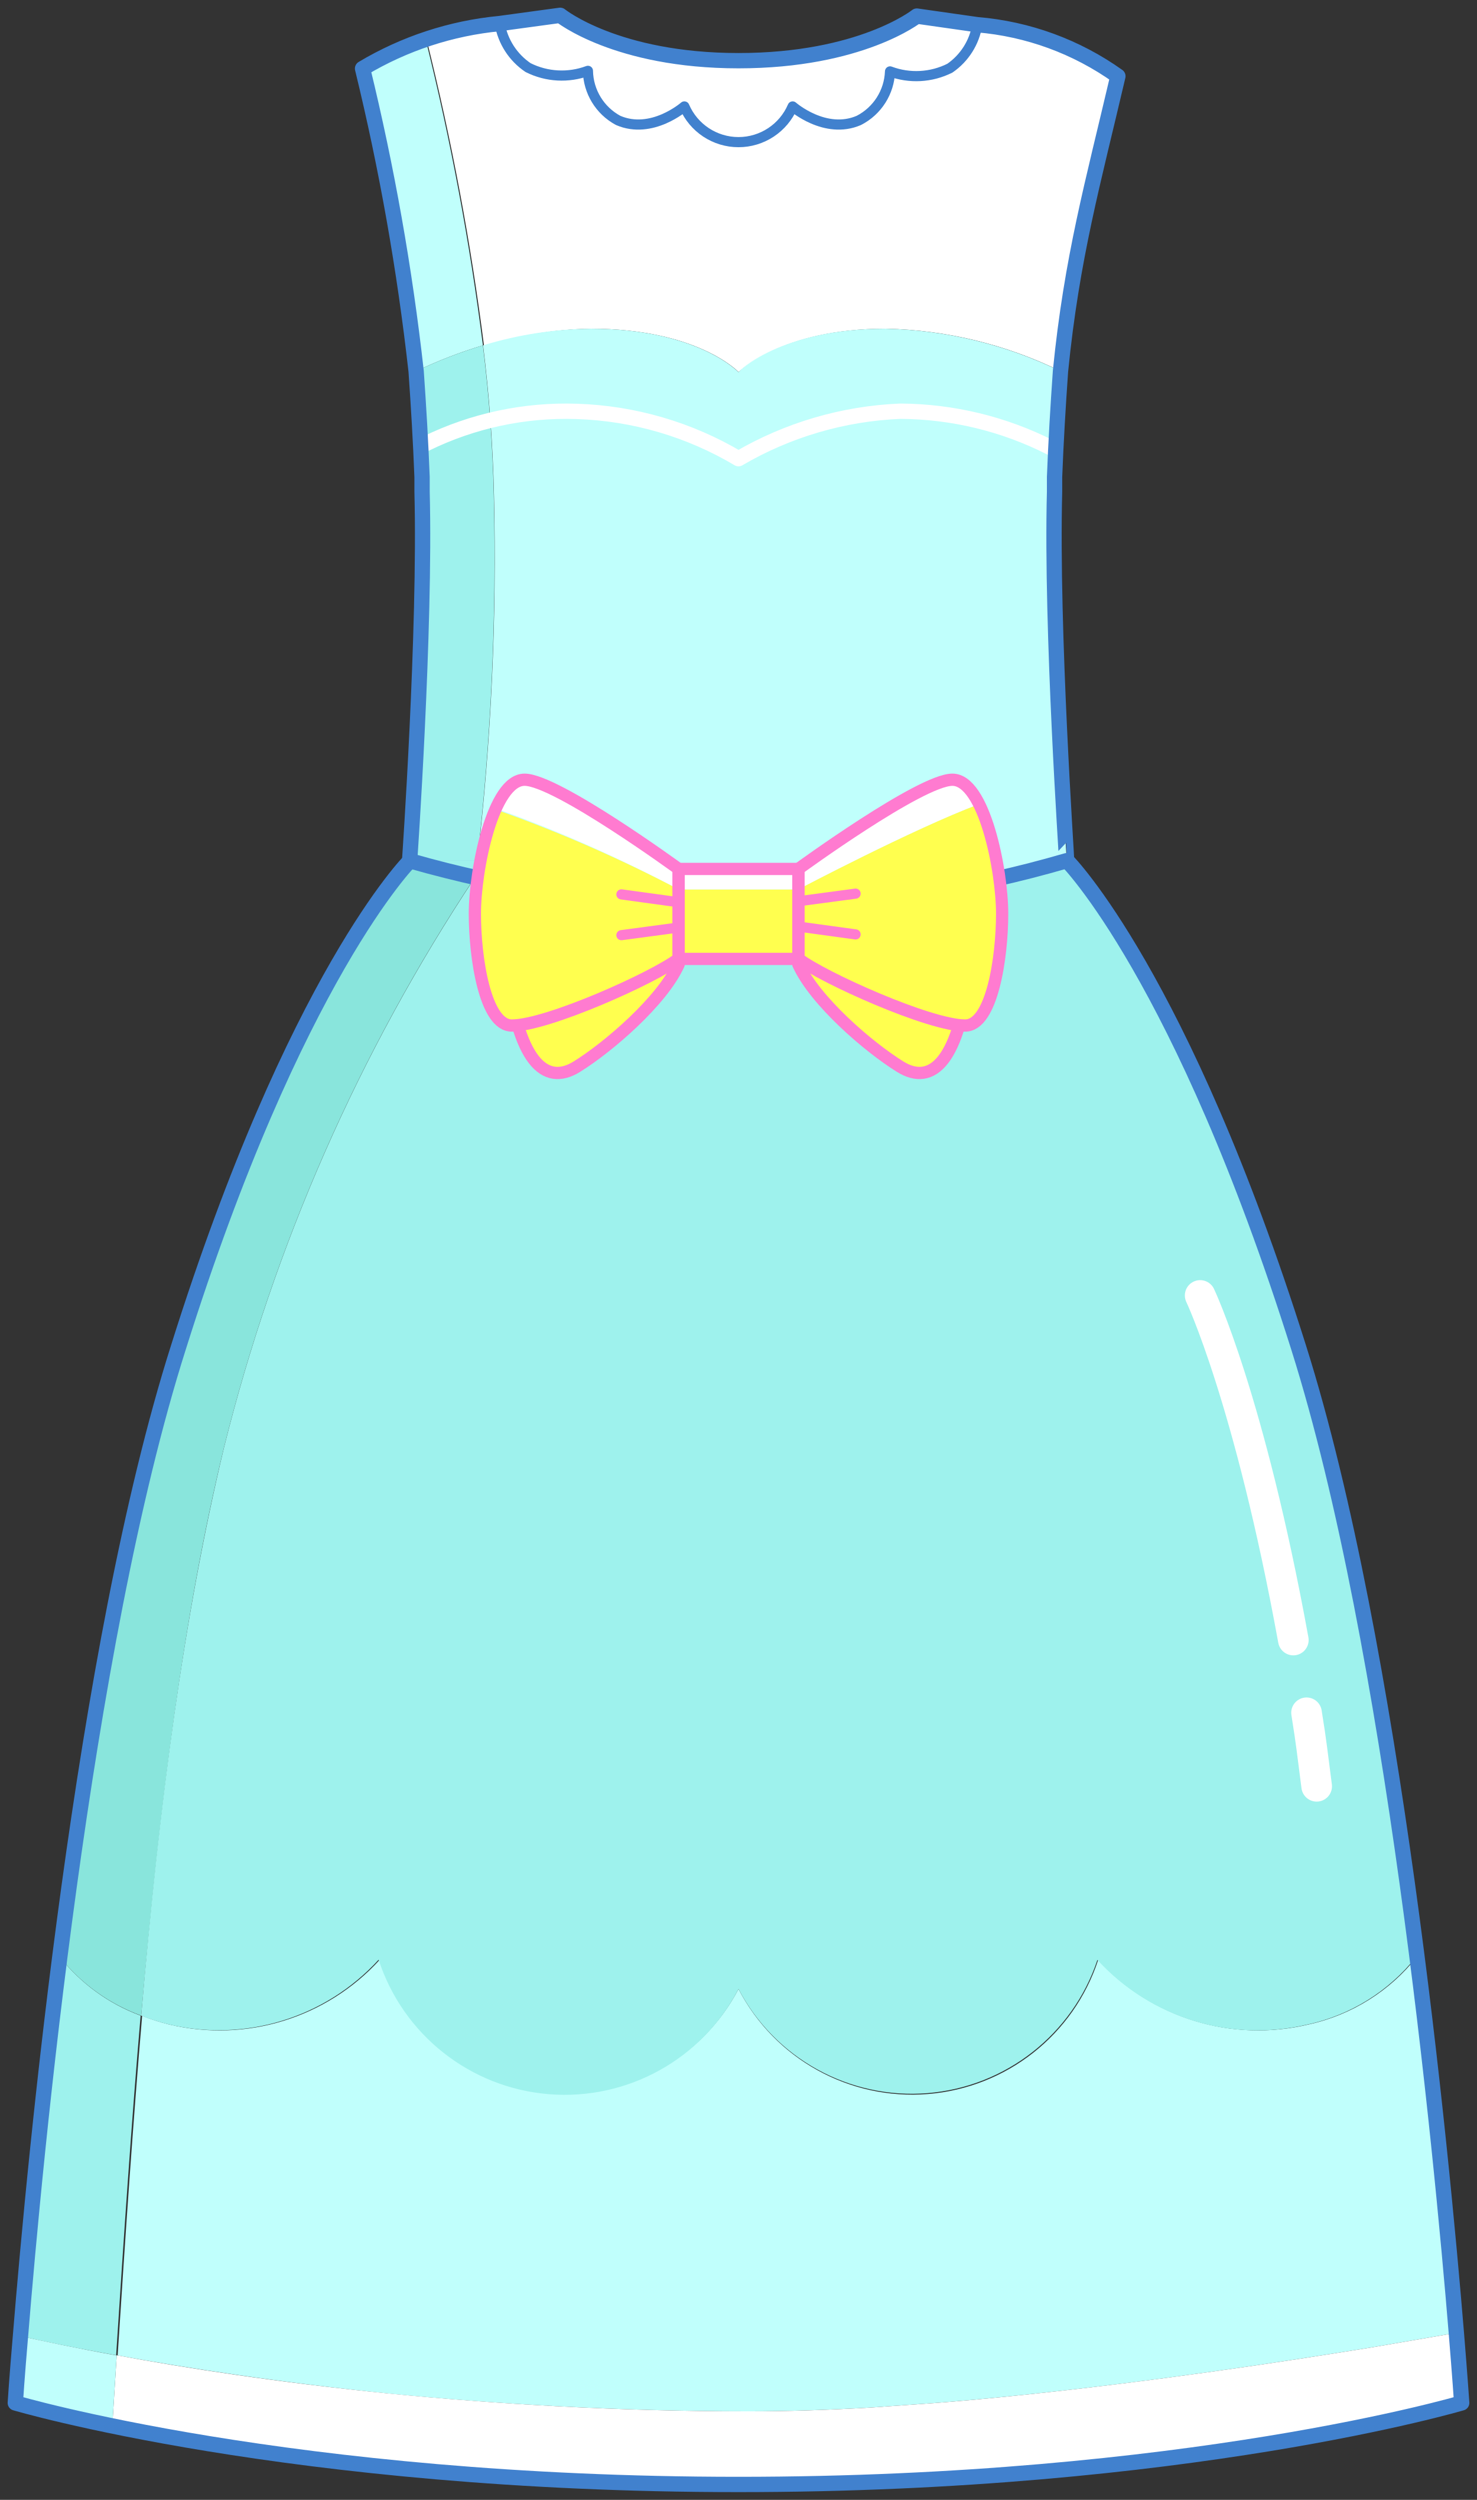 <svg xmlns="http://www.w3.org/2000/svg" xmlns:xlink="http://www.w3.org/1999/xlink" version="1.1" width="115.8" height="195.875" viewBox="0.1 -0.435 115.8 195.875">
  <rect x="0.1" y="-0.435" width="115.8" height="195.875" fill="#333333" stroke="none"/>
  <!-- Exported by Scratch - http://scratch.mit.edu/ -->
  <g id="ID0.036390861961990595">
    <g id="Page-1">
      <g id="dress-03-[people,fashion]">
        <g id="Skirt">
          <path id="Shape" fill="none" stroke="none" stroke-width="1" d="M 76.54 187.59 C 75.175 187.71 73.81 187.83 72.46 187.92 C 73.81 187.83 75.175 187.71 76.54 187.59 Z "/>
          <path id="Shape" fill="none" stroke="none" stroke-width="1" d="M 58.795 188.505 C 48.385 188.505 38.845 187.92 30.595 187.11 C 38.845 187.92 48.385 188.505 58.795 188.505 Z "/>
          <path id="Shape" fill="none" stroke="none" stroke-width="1" d="M 104.74 183.96 C 97.09 185.175 86.74 186.645 76.54 187.59 C 86.77 186.645 97.09 185.175 104.74 183.96 Z "/>
          <path id="Shape" fill="none" stroke="none" stroke-width="1" d="M 9.25 184.125 C 14.665 185.115 21.925 186.24 30.595 187.125 C 22 186.24 14.665 185.115 9.25 184.125 Z "/>
          <path id="Shape" fill="#C0FFFC" stroke="none" stroke-width="1" d="M 58.795 188.505 C 61.795 188.505 65.095 188.4 68.425 188.205 L 72.46 187.92 C 73.81 187.83 75.175 187.71 76.54 187.59 C 86.77 186.645 97.09 185.175 104.74 183.96 L 107.65 183.495 L 114.28 182.355 C 113.77 176.115 112.78 165.18 111.19 152.895 C 109.054 155.585 106.055 157.456 102.7 158.19 C 96.69 159.627 90.374 157.692 86.2 153.135 C 84.273 159.004 79.015 163.145 72.857 163.643 C 66.7 164.141 60.845 160.898 58 155.415 C 55.14 160.859 49.306 164.069 43.177 163.573 C 37.047 163.076 31.807 158.968 29.86 153.135 C 25.69 157.698 19.37 159.634 13.36 158.19 C 12.64 158.015 11.933 157.789 11.245 157.515 C 10.54 165.75 9.94 174.57 9.325 184.125 C 14.74 185.115 22 186.24 30.67 187.125 C 38.845 187.92 48.385 188.505 58.795 188.505 Z "/>
          <path id="Shape" fill="#9EF2ED" stroke="none" stroke-width="1" d="M 4.795 152.91 C 3.205 165.375 2.2 176.43 1.705 182.61 C 3.505 183.015 6.055 183.555 9.205 184.11 C 9.82 174.555 10.42 165.735 11.125 157.5 C 8.635 156.578 6.445 154.991 4.795 152.91 Z "/>
          <path id="Shape" fill="#89E5DC" stroke="none" stroke-width="1" d="M 11.17 157.5 C 12.67 140.61 14.47 126.195 17.65 113.025 C 21.606 97.105 28.262 81.98 37.33 68.31 C 35.71 67.95 34.015 67.515 32.245 67.005 C 32.245 67.005 23.245 76.125 14.08 105.165 C 10.48 116.55 7.75 131.655 5.755 145.845 C 5.41 148.23 5.095 150.6 4.795 152.91 C 6.457 154.997 8.663 156.585 11.17 157.5 Z "/>
          <path id="Shape" fill="#9EF2ED" stroke="none" stroke-width="1" d="M 58 69.96 C 58 69.96 50.14 71.205 37.345 68.31 C 28.27 81.984 21.609 97.113 17.65 113.04 C 14.5 126.21 12.61 140.625 11.17 157.5 C 11.858 157.774 12.565 158 13.285 158.175 C 19.295 159.619 25.615 157.683 29.785 153.12 C 31.704 159 36.964 163.153 43.129 163.654 C 49.293 164.156 55.156 160.907 58 155.415 C 60.86 160.859 66.694 164.069 72.823 163.573 C 78.953 163.076 84.193 158.968 86.14 153.135 C 90.314 157.692 96.63 159.627 102.64 158.19 C 105.995 157.456 108.994 155.585 111.13 152.895 C 110.845 150.585 110.53 148.23 110.185 145.845 C 108.19 131.655 105.46 116.55 101.86 105.165 C 92.74 76.035 83.755 67.005 83.755 67.005 C 67.975 71.55 58 69.96 58 69.96 Z "/>
          <path id="Shape" fill="#FFFFFF" stroke="none" stroke-width="1" d="M 114.7 187.845 C 114.7 187.845 114.565 185.82 114.28 182.355 L 107.65 183.495 L 104.74 183.96 C 97.09 185.175 86.74 186.645 76.54 187.59 C 75.175 187.71 73.81 187.83 72.46 187.92 L 68.425 188.205 C 65.095 188.4 61.855 188.505 58.795 188.505 C 48.385 188.505 38.845 187.92 30.595 187.11 C 21.925 186.24 14.665 185.115 9.25 184.11 C 9.13 185.925 9.025 187.77 8.905 189.63 C 25.075 192.799 41.522 194.341 58 194.235 C 93.145 194.235 114.7 187.845 114.7 187.845 Z "/>
          <path id="Shape" fill="#C0FFFC" stroke="none" stroke-width="1" d="M 1.705 182.61 C 1.42 185.925 1.3 187.845 1.3 187.845 C 1.3 187.845 3.955 188.625 8.905 189.645 C 9.025 187.785 9.13 185.94 9.25 184.125 C 6.055 183.555 3.505 183 1.705 182.61 Z "/>
          <path id="Shape" fill="#FFFFFF" stroke="none" stroke-width="1" d="M 58.795 188.505 C 61.795 188.505 65.095 188.4 68.425 188.205 C 65.095 188.4 61.855 188.505 58.795 188.505 Z "/>
          <path id="Shape" fill="#FFFFFF" stroke="none" stroke-width="1" d="M 72.46 187.92 L 68.425 188.205 L 72.46 187.92 Z "/>
          <path id="Shape" fill="#FFFFFF" stroke="none" stroke-width="1" d="M 107.65 183.495 L 114.28 182.355 L 114.28 182.355 L 107.65 183.495 "/>
          <path id="Shape" fill="none" stroke="#4181CE" stroke-width="1.2" stroke-linecap="round" stroke-linejoin="round" d="M 114.28 182.355 C 113.095 167.955 109.33 128.625 101.92 105.165 C 92.74 76.035 83.755 67.005 83.755 67.005 L 32.245 67.005 C 32.245 67.005 23.245 76.005 14.08 105.165 C 6.58 128.775 2.86 168.435 1.705 182.61 C 1.42 185.925 1.3 187.845 1.3 187.845 C 1.3 187.845 22.855 194.235 58 194.235 C 93.145 194.235 114.7 187.845 114.7 187.845 C 114.7 187.845 114.565 185.82 114.28 182.355 Z "/>
          <path id="Shape" fill="none" stroke="#FFFFFF" stroke-width="2.4" stroke-linecap="round" stroke-linejoin="round" d="M 102.535 133.77 C 102.955 136.395 102.94 136.56 103.33 139.53 "/>
          <path id="Shape" fill="none" stroke="#FFFFFF" stroke-width="2.4" stroke-linecap="round" stroke-linejoin="round" d="M 94.195 101.07 C 94.195 101.07 98.065 109.2 101.5 128.07 "/>
        </g>
        <g id="Top">
          <path id="Shape" fill="#C0FFFC" stroke="none" stroke-width="1" d="M 37.51 67.005 C 37.405 67.86 37.33 68.31 37.33 68.31 C 50.125 71.205 58 69.96 58 69.96 C 58 69.96 67.99 71.55 83.755 66.96 L 37.51 66.96 L 37.51 67.005 Z "/>
          <path id="Shape" fill="#9EF2ED" stroke="none" stroke-width="1" d="M 37.51 67.005 L 32.245 67.005 C 34.015 67.515 35.71 67.95 37.33 68.31 C 37.33 68.31 37.405 67.86 37.51 67.005 Z "/>
          <path id="Shape" fill="none" stroke="none" stroke-width="1" d="M 58 28.725 C 58 28.725 54.73 25.335 46.42 25.335 C 54.79 25.32 58 28.725 58 28.725 Z "/>
          <path id="Shape" fill="#C0FFFC" stroke="none" stroke-width="1" d="M 33.475 2.67 C 31.744 3.235 30.084 3.995 28.525 4.935 C 30.43 12.742 31.833 20.663 32.725 28.65 C 34.415 27.84 36.165 27.163 37.96 26.625 C 36.935 18.559 35.437 10.56 33.475 2.67 Z "/>
          <path id="Shape" fill="#FFFFFF" stroke="none" stroke-width="1" d="M 46.42 25.32 C 54.73 25.32 57.94 28.65 58 28.71 C 58.06 28.77 61.255 25.32 69.565 25.32 C 74.317 25.424 78.991 26.56 83.26 28.65 C 84.145 19.74 85.81 13.875 87.76 5.535 C 84.51 3.221 80.696 1.826 76.72 1.5 C 76.504 2.886 75.729 4.122 74.575 4.92 C 73.114 5.654 71.412 5.747 69.88 5.175 C 69.815 6.798 68.881 8.26 67.435 9 C 64.795 10.14 62.245 7.905 62.245 7.905 C 61.516 9.602 59.847 10.702 58 10.702 C 56.153 10.702 54.484 9.602 53.755 7.905 C 53.755 7.905 51.205 10.14 48.565 9 C 47.115 8.257 46.18 6.788 46.12 5.16 C 44.604 5.696 42.934 5.588 41.5 4.86 C 40.347 4.048 39.573 2.803 39.355 1.41 C 37.378 1.604 35.43 2.027 33.55 2.67 C 35.519 10.575 37.021 18.589 38.05 26.67 C 40.762 25.826 43.58 25.372 46.42 25.32 Z "/>
          <path id="Shape" fill="#9EF2ED" stroke="none" stroke-width="1" d="M 37.51 67.005 C 38.606 57.507 39.042 47.944 38.815 38.385 C 38.729 34.453 38.444 30.528 37.96 26.625 C 36.165 27.163 34.415 27.84 32.725 28.65 C 32.935 31.425 33.085 34.2 33.19 36.945 L 33.19 38.1 C 33.46 48.93 32.2 67.005 32.2 67.005 L 37.48 67.005 L 37.51 67.005 Z "/>
          <path id="Shape" fill="#C0FFFC" stroke="none" stroke-width="1" d="M 58 28.725 C 58 28.725 54.805 25.32 46.435 25.32 C 43.567 25.348 40.718 25.788 37.975 26.625 C 38.459 30.528 38.744 34.453 38.83 38.385 C 39.057 47.944 38.621 57.507 37.525 67.005 L 83.74 67.005 C 83.74 67.005 82.48 48.93 82.765 38.1 C 82.765 37.71 82.765 37.32 82.765 36.945 C 82.87 34.2 83.035 31.425 83.245 28.65 C 78.97 26.561 74.292 25.424 69.535 25.32 C 61.195 25.32 58 28.725 58 28.725 Z "/>
          <path id="Shape" fill="#C0FFFC" stroke="none" stroke-width="1" d="M 46.42 25.32 C 43.552 25.348 40.703 25.788 37.96 26.625 C 40.703 25.788 43.552 25.348 46.42 25.32 Z "/>
          <path id="Shape" fill="#C0FFFC" stroke="none" stroke-width="1" d="M 37.96 26.625 C 36.165 27.163 34.415 27.84 32.725 28.65 C 34.415 27.84 36.165 27.163 37.96 26.625 Z "/>
          <path id="Shape" fill="#C0FFFC" stroke="none" stroke-width="1" d="M 58 28.71 C 58 28.71 61.195 25.305 69.565 25.305 C 61.255 25.32 58 28.65 58 28.71 Z "/>
          <path id="Shape" fill="#FFFFFF" stroke="#4181CE" stroke-width="0.795" stroke-linecap="round" stroke-linejoin="round" d="M 41.5 4.86 C 42.961 5.594 44.663 5.687 46.195 5.115 C 46.224 6.743 47.13 8.229 48.565 9 C 51.205 10.14 53.755 7.905 53.755 7.905 C 54.484 9.602 56.153 10.702 58 10.702 C 59.847 10.702 61.516 9.602 62.245 7.905 C 62.245 7.905 64.795 10.14 67.435 9 C 68.885 8.257 69.82 6.788 69.88 5.16 C 71.412 5.732 73.114 5.639 74.575 4.905 C 75.725 4.111 76.5 2.88 76.72 1.5 L 71.98 0.825 C 71.98 0.825 67.585 4.32 58 4.32 C 48.415 4.32 44.02 0.765 44.02 0.765 L 39.28 1.41 C 39.516 2.815 40.319 4.062 41.5 4.86 Z "/>
          <path id="Shape" fill="none" stroke="#FFFFFF" stroke-width="1.2" stroke-linecap="round" stroke-linejoin="round" d="M 33.505 34.32 C 37.179 32.525 41.238 31.66 45.325 31.8 C 49.795 31.944 54.156 33.219 58 35.505 C 61.862 33.245 66.219 31.968 70.69 31.785 C 74.772 31.808 78.792 32.778 82.435 34.62 "/>
          <path id="Shape" fill="none" stroke="#4181CE" stroke-width="1.2" stroke-linecap="round" stroke-linejoin="round" d="M 82.78 38.1 C 82.78 37.71 82.78 37.32 82.78 36.945 C 82.885 34.2 83.05 31.425 83.245 28.65 C 84.13 19.74 85.795 13.875 87.745 5.535 C 84.5 3.223 80.691 1.829 76.72 1.5 L 71.98 0.825 C 71.98 0.825 67.585 4.32 58 4.32 C 48.415 4.32 44.02 0.765 44.02 0.765 L 39.28 1.41 C 35.478 1.772 31.804 2.976 28.525 4.935 C 30.429 12.742 31.832 20.664 32.725 28.65 C 32.92 31.425 33.085 34.2 33.19 36.945 C 33.19 37.32 33.19 37.71 33.19 38.1 C 33.475 48.93 32.215 67.005 32.215 67.005 C 47.98 71.505 57.97 70.005 57.97 70.005 C 57.97 70.005 67.96 71.595 83.725 67.005 C 83.755 67.005 82.495 48.93 82.78 38.1 Z "/>
        </g>
        <g id="Bow">
          <path id="Shape" fill="#FFFF4F" stroke="#FF7BD0" stroke-width="0.96" stroke-linecap="round" stroke-linejoin="round" d="M 53.305 71.745 C 53.305 71.745 43.69 65.88 41.23 66.255 C 39.265 66.555 39.355 70.62 39.835 75.135 C 40.63 82.77 42.835 84.69 45.325 83.145 C 47.815 81.6 52 78 53.305 75.135 L 53.305 71.745 Z "/>
          <path id="Shape" fill="#FFFF4F" stroke="#FF7BD0" stroke-width="0.96" stroke-linecap="round" stroke-linejoin="round" d="M 62.695 71.745 C 62.695 71.745 72.31 65.88 74.77 66.255 C 76.735 66.555 76.645 70.62 76.165 75.135 C 75.37 82.77 73.165 84.69 70.675 83.145 C 68.185 81.6 64 78 62.695 75.135 L 62.695 71.745 Z "/>
          <path id="Rectangle-path" fill="#FFFF4F" stroke="none" stroke-width="1" d="M 53.305 69.255 L 62.695 69.255 L 62.695 74.7 L 53.305 74.7 L 53.305 69.255 Z "/>
          <path id="Rectangle-path" fill="#FFFFFF" stroke="none" stroke-width="1" d="M 53.305 67.65 L 62.695 67.65 L 62.695 69.255 L 53.305 69.255 L 53.305 67.65 Z "/>
          <path id="Shape" fill="#FFFFFF" stroke="none" stroke-width="1" d="M 53.305 67.65 C 53.305 67.65 43.72 60.66 41.23 60.66 C 40.33 60.66 39.58 61.59 38.98 62.925 C 43.9 64.689 48.688 66.805 53.305 69.255 L 53.305 67.65 Z "/>
          <path id="Shape" fill="#FFFF4F" stroke="none" stroke-width="1" d="M 38.98 63 C 37.936 65.628 37.377 68.423 37.33 71.25 C 37.33 74.715 38.125 80.01 40.225 80.01 C 43.03 80.01 51.4 76.245 53.305 74.775 L 53.305 69.255 C 48.686 66.83 43.898 64.74 38.98 63 Z "/>
          <path id="Shape" fill="#FFFFFF" stroke="none" stroke-width="1" d="M 76.855 62.58 C 76.285 61.425 75.595 60.66 74.77 60.66 C 72.28 60.66 62.695 67.65 62.695 67.65 L 62.695 69.255 C 62.695 69.255 71.725 64.5 76.855 62.58 Z "/>
          <path id="Shape" fill="#FFFF4F" stroke="none" stroke-width="1" d="M 62.695 69.255 L 62.695 74.7 C 64.6 76.2 72.97 79.935 75.775 79.935 C 77.875 79.935 78.67 74.64 78.67 71.175 C 78.629 68.219 78.013 65.3 76.855 62.58 C 71.725 64.5 62.695 69.255 62.695 69.255 Z "/>
          <path id="Shape" fill="none" stroke="#FF7BD0" stroke-width="0.795" stroke-linecap="round" stroke-linejoin="round" d="M 48.82 69.645 L 53.305 70.26 "/>
          <path id="Shape" fill="none" stroke="#FF7BD0" stroke-width="0.795" stroke-linecap="round" stroke-linejoin="round" d="M 48.82 72.84 L 53.305 72.24 "/>
          <path id="Shape" fill="none" stroke="#FF7BD0" stroke-width="0.795" stroke-linecap="round" stroke-linejoin="round" d="M 67.18 69.585 L 62.695 70.185 "/>
          <path id="Shape" fill="none" stroke="#FF7BD0" stroke-width="0.795" stroke-linecap="round" stroke-linejoin="round" d="M 67.18 72.78 L 62.695 72.165 "/>
          <path id="Rectangle-path" fill="none" stroke="#FF7BD0" stroke-width="0.96" stroke-linecap="round" stroke-linejoin="round" d="M 53.305 67.65 L 62.695 67.65 L 62.695 74.7 L 53.305 74.7 L 53.305 67.65 Z "/>
          <path id="Shape" fill="none" stroke="#FF7BD0" stroke-width="0.96" stroke-linecap="round" stroke-linejoin="round" d="M 53.305 67.65 C 53.305 67.65 43.72 60.66 41.23 60.66 C 38.74 60.66 37.33 67.725 37.33 71.16 C 37.33 74.595 38.125 79.92 40.225 79.92 C 43.03 79.92 51.4 76.155 53.305 74.685 L 53.305 67.65 Z "/>
          <path id="Shape" fill="none" stroke="#FF7BD0" stroke-width="0.96" stroke-linecap="round" stroke-linejoin="round" d="M 62.695 67.65 C 62.695 67.65 72.28 60.66 74.77 60.66 C 77.26 60.66 78.67 67.725 78.67 71.16 C 78.67 74.595 77.875 79.92 75.775 79.92 C 72.97 79.92 64.6 76.155 62.695 74.685 L 62.695 67.65 Z "/>
        </g>
      </g>
    </g>
  </g>
</svg>